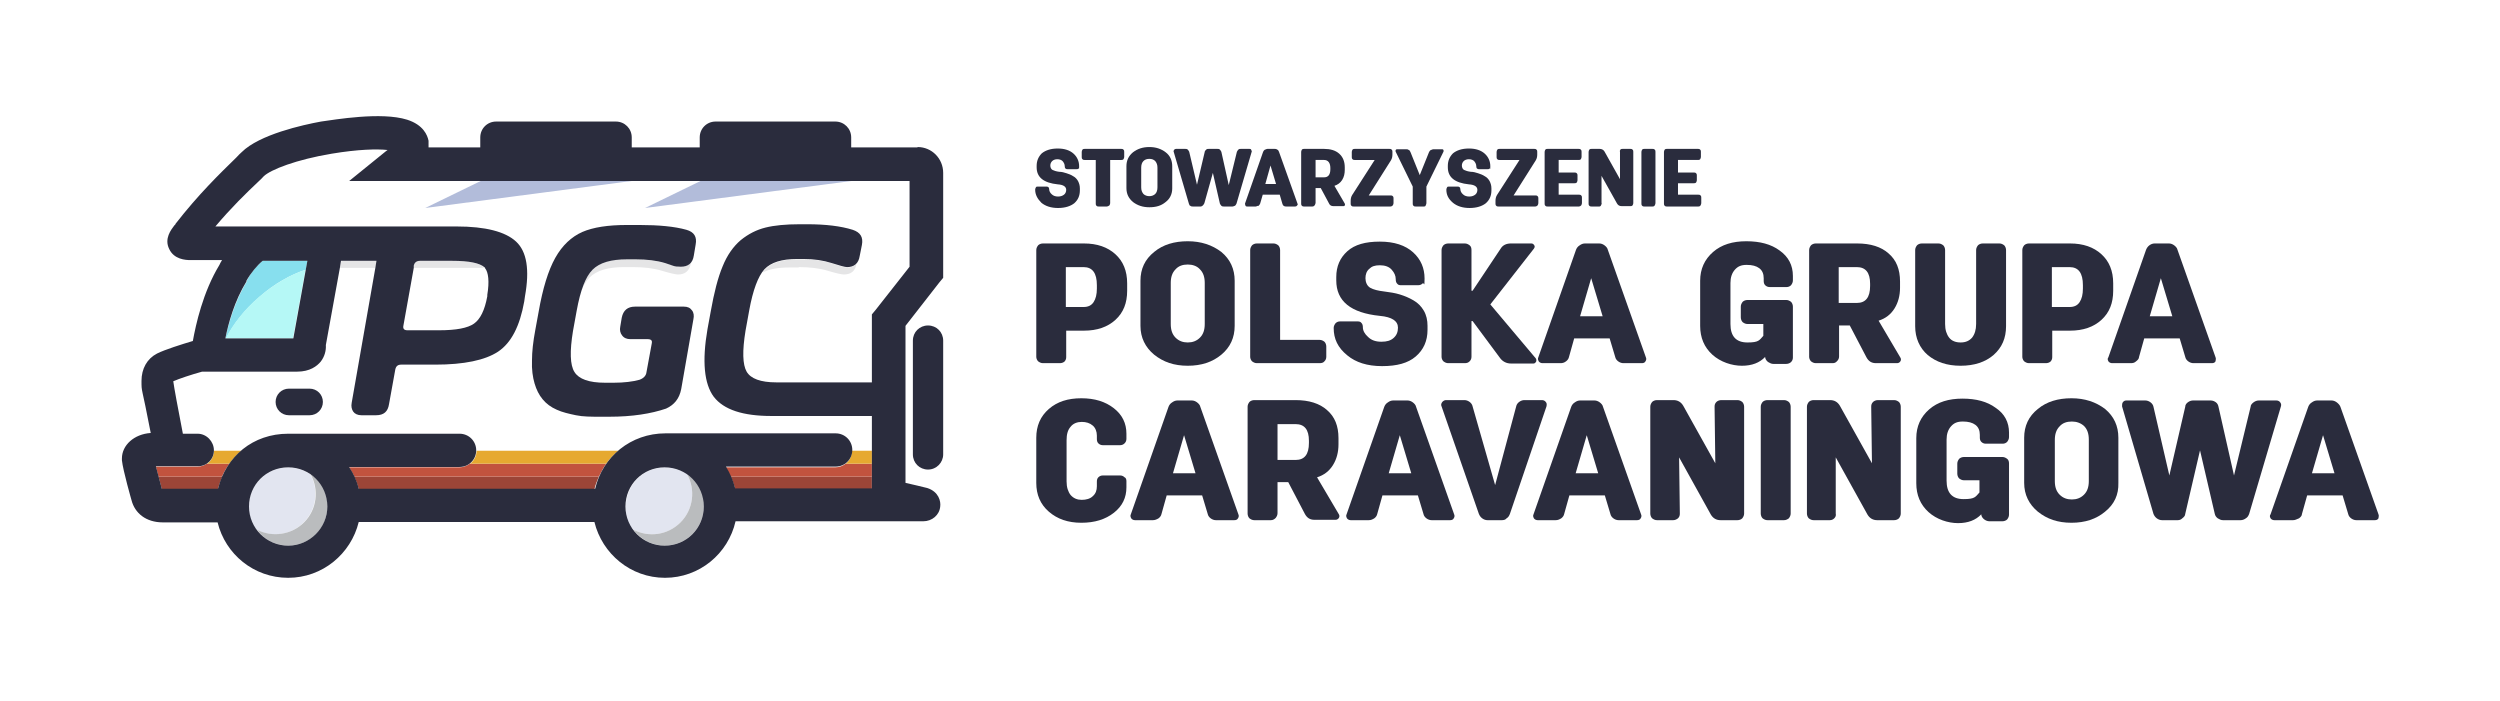 <?xml version="1.0" encoding="UTF-8"?>
<svg id="Warstwa_1" xmlns="http://www.w3.org/2000/svg" version="1.1" viewBox="0 0 676.7 189.7">
  <!-- Generator: Adobe Illustrator 29.8.2, SVG Export Plug-In . SVG Version: 2.1.1 Build 3)  -->
  <defs>
    <style>
      .st0 {
        fill: #e5e5e6;
      }

      .st1 {
        fill: #9c4537;
      }

      .st2 {
        stroke: #272425;
        stroke-miterlimit: 10;
        stroke-width: 18px;
      }

      .st2, .st3 {
        fill: none;
      }

      .st4 {
        fill: #e6a930;
      }

      .st5 {
        fill: #b5f8f6;
      }

      .st6 {
        fill: #c2533e;
      }

      .st7 {
        fill: #2a2c3d;
      }

      .st8 {
        fill: #babcbe;
      }

      .st9 {
        fill: #e2e5f0;
      }

      .st10 {
        fill: #b2bcda;
      }

      .st11 {
        fill: #87dfee;
      }
    </style>
  </defs>
  <g id="logo_PGC">
    <g>
      <path class="st7" d="M280.2,51.3c0-.2.1-.4.2-.6.1-.2.3-.2.6-.2h2.2c.2,0,.4,0,.6.2.1,0,.2.3.2.6s.2.9.7,1.3c.4.4,1,.6,1.7.6s1.2-.2,1.6-.5.6-.8.6-1.3c0-.9-.8-1.4-2.3-1.5-3.8-.4-5.7-1.9-5.7-4.6v-.4c0-1.4.5-2.5,1.4-3.4,1-.8,2.4-1.3,4.3-1.3s3.3.5,4.3,1.4,1.5,2.1,1.5,3.4-.1.4-.2.6c-.1.2-.3.2-.6.2h-2.3c-.2,0-.4,0-.6-.2-.1,0-.2-.3-.2-.6,0-.5-.2-.9-.5-1.3-.3-.4-.9-.6-1.5-.6s-1.1.2-1.4.5-.5.7-.5,1.2.2,1,.6,1.2,1,.4,1.8.5c.7,0,1.4.2,2,.4s1.2.4,1.8.8c.6.3,1,.8,1.3,1.3.3.6.5,1.2.5,2v.5c0,1.5-.5,2.6-1.5,3.5-1,.8-2.5,1.3-4.4,1.3s-3.4-.5-4.5-1.4c-1.1-1.1-1.7-2.2-1.7-3.6Z"/>
      <path class="st7" d="M299.6,55.9h-2.2c-.2,0-.4,0-.6-.2-.2-.2-.2-.4-.2-.6v-11.8h-3c-.2,0-.4,0-.6-.2-.2-.2-.2-.4-.2-.6v-1.4c0-.2.1-.4.2-.6.2-.2.4-.2.6-.2h9.9c.2,0,.4,0,.6.2.2.2.2.4.2.6v1.4c0,.2-.1.4-.2.6-.2.2-.4.2-.6.2h-3v11.7c0,.2-.1.4-.2.6-.3.2-.5.3-.7.3Z"/>
      <path class="st7" d="M315.5,54.7c-1.2,1-2.6,1.4-4.4,1.4s-3.2-.5-4.4-1.4c-1.2-1-1.8-2.2-1.8-3.8v-5.9c0-1.6.6-2.8,1.8-3.8,1.2-.9,2.6-1.4,4.4-1.4s3.2.5,4.4,1.4c1.2.9,1.8,2.2,1.8,3.8v6c0,1.5-.6,2.8-1.8,3.7ZM311.1,43c-.7,0-1.2.2-1.6.6-.4.4-.6,1-.6,1.8v5.3c0,.8.2,1.3.6,1.8.4.4,1,.6,1.6.6s1.2-.2,1.6-.6c.4-.4.6-1,.6-1.8v-5.3c0-.8-.2-1.3-.6-1.8-.4-.4-.9-.6-1.6-.6Z"/>
      <path class="st7" d="M325,55.9h-2.1c-.2,0-.5,0-.7-.2-.2,0-.3-.3-.4-.6l-4.1-14c-.1-.2,0-.4.1-.5.1-.2.3-.3.5-.3h2.5c.2,0,.5,0,.7.2.2.2.3.4.4.6l2.1,8.9,2.1-8.9c0-.2.2-.4.4-.6.2-.2.4-.2.7-.2h2.3c.3,0,.5,0,.7.2.2.2.3.4.4.6l2,9,2.2-9c.1-.2.2-.4.4-.6.2-.2.4-.2.7-.2h2.3c.2,0,.4,0,.5.3s.2.4.1.5l-4.1,14c-.1.2-.2.4-.4.6-.2,0-.4.2-.7.2h-2.3c-.2,0-.5,0-.7-.2-.2-.2-.3-.4-.4-.6l-1.9-8.3-2.3,8.2c-.1.2-.2.4-.4.6-.2.2-.4.3-.6.3Z"/>
      <path class="st7" d="M339.9,55.9h-2.3c-.2,0-.4,0-.5-.3s-.1-.4-.1-.5l4.9-14c.1-.2.2-.4.5-.6.2,0,.4-.2.7-.2h1.9c.2,0,.5,0,.7.2.2,0,.4.3.5.6l5,14c.1.2.1.4-.1.5-.1.2-.3.3-.5.3h-2.4c-.3,0-.5,0-.7-.2-.2,0-.3-.3-.4-.6l-.7-2.4h-4.6l-.7,2.4c-.1.2-.2.4-.4.6-.4,0-.6.2-.8.2ZM343.9,44.8l-1.4,5h2.9l-1.5-5Z"/>
      <path class="st7" d="M355.2,55.9h-2.2c-.2,0-.4,0-.6-.2-.2-.2-.2-.4-.2-.6v-14c0-.2.1-.4.2-.6.2-.2.4-.2.6-.2h5.4c1.7,0,3.1.4,4.1,1.3,1,.9,1.5,2.1,1.5,3.7v.7c0,1-.2,1.9-.7,2.7s-1.2,1.3-2.1,1.6l2.8,4.8c.1.2.1.3,0,.5s-.2.2-.4.2h-2.7c-.6,0-1-.3-1.2-.8l-2.2-4.1h-1.4v4c0,.2-.1.4-.2.6-.2.3-.4.4-.7.4ZM356.1,43.3v4.7h2.3c1.1,0,1.7-.7,1.7-2.2v-.3c0-1.4-.6-2.2-1.7-2.2h-2.3Z"/>
      <path class="st7" d="M376.3,55.9h-9.9c-.2,0-.4,0-.6-.2-.2-.2-.2-.4-.2-.6v-.7c0-.6.1-1.1.4-1.6l6.1-9.5h-5.4c-.2,0-.4,0-.6-.2-.2-.2-.2-.4-.2-.6v-1.4c0-.2.1-.4.2-.6.2-.2.4-.2.6-.2h9.4c.2,0,.4,0,.6.2.2.2.2.4.2.6v.7c0,.6-.1,1.1-.4,1.6l-6,9.5h5.9c.2,0,.4,0,.6.2.2.2.2.4.2.6v1.3c0,.2-.1.4-.2.6-.2.2-.4.3-.7.3Z"/>
      <path class="st7" d="M385.4,55.9h-2.2c-.2,0-.4,0-.6-.2-.2-.2-.2-.4-.2-.6v-4.6l-4.6-9.4c-.1-.2-.1-.3,0-.5s.3-.2.4-.2h2.4c.3,0,.5,0,.7.2.2,0,.4.3.5.6l2.5,6.2,2.5-6.2c.1-.2.2-.4.5-.6.2,0,.4-.2.7-.2h2.3c.2,0,.3,0,.4.2.1.2.1.3,0,.5l-4.6,9.4v4.5c0,.2-.1.4-.2.6,0,.2-.2.3-.5.3Z"/>
      <path class="st7" d="M391.5,51.3c0-.2.1-.4.2-.6.1-.2.3-.2.6-.2h2.2c.2,0,.4,0,.6.2.1,0,.2.3.2.6s.2.9.7,1.3c.4.4,1,.6,1.7.6s1.2-.2,1.6-.5.6-.8.6-1.3c0-.9-.8-1.4-2.3-1.5-3.8-.4-5.7-1.9-5.7-4.6v-.4c0-1.4.5-2.5,1.4-3.4,1-.8,2.4-1.3,4.3-1.3s3.3.5,4.3,1.4,1.5,2.1,1.5,3.4-.1.4-.2.6c-.1.2-.3.2-.6.2h-2.2c-.2,0-.4,0-.6-.2-.1,0-.2-.3-.2-.6,0-.5-.2-.9-.5-1.3-.3-.4-.9-.6-1.5-.6s-1.1.2-1.4.5-.5.7-.5,1.2.2,1,.6,1.2,1,.4,1.8.5c.7,0,1.4.2,2,.4s1.2.4,1.8.8c.6.3,1,.8,1.3,1.3.3.6.5,1.2.5,2v.5c0,1.5-.5,2.6-1.5,3.5-1,.8-2.5,1.3-4.4,1.3s-3.4-.5-4.5-1.4c-1.3-1.1-1.8-2.2-1.8-3.6Z"/>
      <path class="st7" d="M415.5,55.9h-9.9c-.2,0-.4,0-.6-.2-.2-.2-.2-.4-.2-.6v-.7c0-.6.1-1.1.4-1.6l6.1-9.5h-5.4c-.2,0-.4,0-.6-.2-.2-.2-.2-.4-.2-.6v-1.4c0-.2.1-.4.2-.6.2-.2.4-.2.6-.2h9.4c.2,0,.4,0,.6.2.2.2.2.4.2.6v.7c0,.6-.1,1.1-.4,1.6l-6,9.5h5.9c.2,0,.4,0,.6.2.2.2.2.4.2.6v1.3c0,.2-.1.4-.2.6-.2.2-.4.3-.7.3Z"/>
      <path class="st7" d="M427.4,55.9h-8.5c-.2,0-.4,0-.6-.2-.2-.2-.2-.4-.2-.6v-14c0-.2.1-.4.2-.6.2-.2.4-.2.6-.2h8.4c.2,0,.4,0,.6.2.2.2.2.4.2.6v1.4c0,.2-.1.4-.2.6-.2.2-.4.2-.6.2h-5.4v3.4h4.3c.2,0,.4,0,.6.2.2.2.2.4.2.6v1.3c0,.2-.1.4-.2.6-.2.2-.4.2-.6.2h-4.3v3.1h5.5c.2,0,.4,0,.6.2.2.2.2.4.2.6v1.5c0,.2-.1.4-.2.6-.2.2-.4.3-.6.3Z"/>
      <path class="st7" d="M432.9,55.9h-2.1c-.2,0-.4,0-.6-.2-.2-.2-.2-.4-.2-.6v-14c0-.2.1-.4.2-.6.2-.2.4-.2.6-.2h2.2c.5,0,1,.2,1.3.7l4.2,7.5v-7.4c-.1-.2,0-.4.1-.6.2-.2.4-.2.6-.2h2.1c.2,0,.4,0,.6.2.2.2.2.4.2.6v13.9c0,.2-.1.4-.2.6-.2.2-.4.2-.6.2h-2.3c-.6,0-1-.2-1.3-.7l-4.2-7.5v7.3c.1.2,0,.4-.1.6-.1.3-.3.4-.5.4Z"/>
      <path class="st7" d="M447.3,55.9h-2.2c-.2,0-.4,0-.6-.2-.2-.2-.2-.4-.2-.6v-14c0-.2.1-.4.2-.6.2-.2.4-.2.6-.2h2.2c.2,0,.4,0,.6.2.2.2.2.4.2.6v13.9c0,.2-.1.4-.2.6-.1.2-.3.3-.6.3Z"/>
      <path class="st7" d="M459.7,55.9h-8.5c-.2,0-.4,0-.6-.2-.2-.2-.2-.4-.2-.6v-14c0-.2.1-.4.2-.6.2-.2.4-.2.6-.2h8.4c.2,0,.4,0,.6.2.2.2.2.4.2.6v1.4c0,.2-.1.4-.2.6-.2.2-.4.2-.6.2h-5.4v3.4h4.3c.2,0,.4,0,.6.2.2.2.2.4.2.6v1.3c0,.2-.1.4-.2.6-.2.2-.4.2-.6.2h-4.3v3.1h5.5c.2,0,.4,0,.6.2.2.2.2.4.2.6v1.5c0,.2-.1.4-.2.6-.1.2-.3.3-.6.3Z"/>
      <path class="st7" d="M286.8,98.3h-4.5c-.5,0-.9-.2-1.3-.5-.3-.3-.5-.8-.5-1.2v-28.9c0-.5.2-.9.5-1.3.3-.3.8-.5,1.3-.5h11.1c3.6,0,6.4,1,8.5,2.9s3.2,4.5,3.2,7.9v2c0,3.3-1,5.9-3.2,7.9-2.1,1.9-4.9,2.9-8.5,2.9h-4.8v7.2c0,.5-.2.9-.5,1.2-.4.3-.8.4-1.3.4ZM288.5,72.3v10.8h4.8c1.2,0,2.1-.4,2.7-1.3s.9-2.1.9-3.7v-.9c0-3.3-1.2-4.9-3.6-4.9h-4.8Z"/>
      <path class="st7" d="M330.6,96c-2.4,2-5.4,3-9.1,3s-6.6-1-9.1-3c-2.4-2-3.7-4.6-3.7-7.8v-12.2c0-3.2,1.2-5.8,3.7-7.8,2.4-2,5.5-2.9,9.1-2.9s6.6,1,9.1,2.9c2.4,2,3.6,4.6,3.6,7.8v12.2c0,3.2-1.2,5.8-3.6,7.8ZM321.5,71.6c-1.4,0-2.5.4-3.3,1.3-.9.9-1.3,2.1-1.3,3.7v11.1c0,1.6.4,2.8,1.3,3.7.9.9,2,1.3,3.3,1.3s2.4-.4,3.3-1.3,1.3-2.1,1.3-3.7v-11.1c0-1.6-.4-2.8-1.3-3.7-.8-.9-2-1.3-3.3-1.3Z"/>
      <path class="st7" d="M357.2,98.3h-17c-.5,0-.9-.2-1.3-.5-.3-.3-.5-.8-.5-1.2v-28.9c0-.5.2-.9.5-1.3.3-.3.8-.5,1.3-.5h4.5c.5,0,.9.2,1.3.5.3.3.5.8.5,1.3v24.3h10.7c.5,0,.9.2,1.3.5.3.3.5.8.5,1.3v2.8c0,.5-.2.9-.5,1.2-.3.4-.8.5-1.3.5Z"/>
      <path class="st7" d="M361,88.8c0-.5.2-.9.5-1.3.3-.3.7-.5,1.2-.5h4.6c.5,0,.9,0,1.2.4.3.3.4.7.4,1.2,0,.9.5,1.8,1.4,2.6.9.9,2.1,1.3,3.6,1.3s2.5-.3,3.3-1,1.2-1.6,1.2-2.8c0-1.8-1.6-2.9-4.9-3.2-7.9-.8-11.8-4-11.8-9.6v-.9c0-2.9,1-5.2,3-7s4.9-2.6,8.8-2.6,6.9,1,9,2.9,3.1,4.3,3.1,7.1-.2.9-.5,1.3c-.3.3-.7.5-1.2.5h-4.5c-.5,0-.9,0-1.2-.4-.3-.3-.4-.7-.4-1.2,0-1-.4-1.8-1.1-2.6-.7-.8-1.8-1.2-3.2-1.2s-2.2.3-2.9,1c-.7.6-1,1.5-1,2.5s.4,2.1,1.3,2.6,2.1.8,3.8,1c1.5.2,2.9.4,4.2.8,1.3.4,2.5.9,3.7,1.6s2.1,1.6,2.8,2.8c.7,1.2,1,2.6,1,4.1v1.1c0,3-1.1,5.4-3.2,7.2-2.1,1.8-5.1,2.6-9.1,2.6s-7.1-1-9.4-2.9c-2.6-2.1-3.7-4.5-3.7-7.4Z"/>
      <path class="st7" d="M396.5,98.3h-4.5c-.5,0-.9-.2-1.3-.5-.3-.3-.5-.8-.5-1.2v-28.9c0-.5.2-.9.5-1.3.3-.3.8-.5,1.3-.5h4.5c.5,0,.9.2,1.3.5s.5.8.5,1.3v11h.3l7.6-11.4c.6-1,1.6-1.4,2.8-1.4h5.5c.4,0,.6.2.8.5.2.3.1.6-.1.9l-11.8,15.1,12.3,14.6c.2.3.2.6.1.9-.2.3-.4.5-.7.5h-6.1c-1.2,0-2.2-.5-2.9-1.4l-7.5-10.1h-.3v9.7c0,.5-.2.9-.5,1.2-.4.4-.8.5-1.3.5Z"/>
      <path class="st7" d="M422.4,98.3h-4.9c-.4,0-.8-.2-1-.5-.2-.4-.3-.7-.1-1.1l10.2-29.1c.2-.5.5-.9,1-1.2.4-.3.9-.5,1.4-.5h3.9c.5,0,1,.2,1.4.5s.8.7.9,1.2l10.3,29.1c.2.4.1.8-.1,1.1-.2.4-.6.5-1,.5h-5c-.5,0-1-.2-1.4-.5s-.7-.7-.8-1.2l-1.5-5h-9.6l-1.4,5c-.1.5-.4.9-.8,1.2-.5.4-1,.5-1.5.5ZM430.7,75.3l-3,10.3h6.1l-3.1-10.3Z"/>
      <path class="st7" d="M485.3,74.7v1.2c0,.5-.2.9-.5,1.3-.3.3-.7.5-1.2.5h-4.6c-.5,0-.9-.2-1.2-.5-.3-.3-.4-.7-.4-1.2v-.7c0-1.2-.4-2.1-1.2-2.7-.8-.6-1.9-.9-3.4-.9s-2.4.4-3.2,1.3c-.8.9-1.2,2.1-1.2,3.6v11.1c0,3.3,1.5,5,4.6,5s3.2-.6,4.3-1.8v-3.2h-4.3c-.5,0-.9-.2-1.3-.5-.3-.3-.5-.8-.5-1.3v-2.9c0-.5.2-.9.5-1.3.3-.3.8-.5,1.3-.5h10.5c.5,0,.9.2,1.3.5.3.3.5.8.5,1.3v13.8c0,.5-.2.9-.5,1.2-.3.3-.8.5-1.3.5h-3.5c-.5,0-.9-.2-1.4-.5-.4-.3-.7-.7-.8-1.2v-.2c-1.5,1.6-3.6,2.4-6.3,2.4s-5.8-1-8-3-3.3-4.6-3.3-7.8v-12.2c0-3.2,1.2-5.8,3.5-7.8s5.3-2.9,9-2.9,6.7.8,9,2.5c2.4,1.7,3.6,4,3.6,6.9Z"/>
      <path class="st7" d="M496,98.3h-4.5c-.5,0-.9-.2-1.3-.5-.3-.3-.5-.8-.5-1.2v-28.9c0-.5.2-.9.5-1.3.3-.3.8-.5,1.3-.5h11.2c3.6,0,6.5.9,8.5,2.7,2.1,1.8,3.1,4.3,3.1,7.6v1.7c0,2.1-.5,4-1.5,5.6s-2.4,2.7-4.3,3.3l5.9,10c.2.3.2.7,0,1s-.5.5-.9.5h-5.7c-1.2,0-2-.5-2.6-1.6l-4.5-8.6h-2.9v8.4c0,.5-.2.9-.5,1.2-.4.5-.8.6-1.3.6ZM497.7,72.3v9.7h4.9c2.4,0,3.6-1.5,3.6-4.6v-.6c0-3-1.2-4.5-3.6-4.5h-4.9Z"/>
      <path class="st7" d="M539.6,96.1c-2.2,1.9-5.2,2.9-8.9,2.9s-6.6-1-8.9-2.9c-2.2-1.9-3.4-4.6-3.4-7.8v-20.6c0-.5.2-.9.5-1.3.3-.3.8-.5,1.3-.5h4.5c.5,0,.9.2,1.3.5.3.3.5.8.5,1.3v20c0,1.6.4,2.8,1.1,3.7.7.9,1.8,1.3,3.1,1.3s2.3-.4,3.1-1.3c.7-.9,1.1-2.1,1.1-3.7v-20c0-.5.2-.9.5-1.3.3-.3.8-.5,1.3-.5h4.5c.5,0,.9.2,1.3.5.3.3.5.8.5,1.3v20.6c0,3.2-1.1,5.8-3.4,7.8Z"/>
      <path class="st7" d="M553.7,98.3h-4.5c-.5,0-.9-.2-1.3-.5-.3-.3-.5-.8-.5-1.2v-28.9c0-.5.2-.9.5-1.3.3-.3.8-.5,1.3-.5h11.1c3.6,0,6.4,1,8.5,2.9s3.2,4.5,3.2,7.9v2c0,3.3-1,5.9-3.2,7.9-2.1,1.9-4.9,2.9-8.5,2.9h-4.8v7.2c0,.5-.2.9-.5,1.2-.4.3-.8.4-1.3.4ZM555.4,72.3v10.8h4.8c1.2,0,2.1-.4,2.7-1.3.6-.9.9-2.1.9-3.7v-.9c0-3.3-1.2-4.9-3.6-4.9h-4.8Z"/>
      <path class="st7" d="M576.6,98.3h-4.9c-.4,0-.8-.2-1-.5-.2-.4-.3-.7,0-1.1l10.2-29.1c.2-.5.5-.9.9-1.2.4-.3.9-.5,1.4-.5h3.9c.5,0,1,.2,1.4.5s.8.7.9,1.2l10.3,29.1c.2.4,0,.8,0,1.1-.2.4-.6.5-1,.5h-5c-.5,0-1-.2-1.4-.5s-.7-.7-.8-1.2l-1.5-5h-9.6l-1.4,5c0,.5-.4.9-.8,1.2-.4.4-.9.5-1.4.5ZM584.9,75.3l-3,10.3h6.1l-3.1-10.3Z"/>
      <g>
        <path class="st7" d="M304.9,130.2v1.7c0,2.8-1.1,5.1-3.4,6.9-2.3,1.8-5.2,2.7-8.8,2.7s-6.5-1-8.8-3-3.4-4.6-3.4-7.8v-12.2c0-3.2,1.1-5.8,3.4-7.8s5.2-2.9,8.8-2.9,6.5.9,8.8,2.7c2.3,1.8,3.4,4.1,3.4,6.9v1.4c0,.5-.2.9-.5,1.2-.3.3-.7.5-1.2.5h-4.7c-.5,0-.9-.2-1.2-.5-.3-.3-.4-.7-.4-1.2v-.9c0-1.1-.4-2.1-1.1-2.7-.8-.7-1.8-1-3-1s-2.3.4-3,1.3c-.8.9-1.1,2.1-1.1,3.7v11.1c0,1.6.4,2.8,1.1,3.7.8.9,1.8,1.3,3,1.3s2.3-.3,3-1c.8-.7,1.1-1.6,1.1-2.7v-1.2c0-.5.1-.9.4-1.2s.7-.5,1.2-.5h4.7c.5,0,.9.2,1.2.5.3.1.5.5.5,1Z"/>
        <path class="st7" d="M312.1,140.8h-4.9c-.4,0-.8-.2-1-.5-.2-.4-.3-.7-.1-1.1l10.2-29.1c.2-.5.5-.9,1-1.2.4-.3.9-.5,1.4-.5h3.9c.5,0,1,.2,1.4.5s.8.7.9,1.2l10.3,29.1c.2.4.1.8-.1,1.1-.2.4-.6.5-1,.5h-5c-.5,0-1-.2-1.4-.5s-.7-.7-.8-1.2l-1.5-5h-9.6l-1.4,5c-.1.5-.4.9-.8,1.2-.5.3-1,.5-1.5.5ZM320.5,117.8l-3,10.3h6.1l-3.1-10.3Z"/>
        <path class="st7" d="M344,140.8h-4.5c-.5,0-.9-.2-1.3-.5-.3-.3-.5-.8-.5-1.3v-28.9c0-.5.2-.9.5-1.3.3-.3.8-.5,1.3-.5h11.2c3.6,0,6.5.9,8.5,2.7,2.1,1.8,3.1,4.3,3.1,7.6v1.7c0,2.1-.5,4-1.5,5.6s-2.4,2.7-4.3,3.3l5.9,10c.2.3.2.7,0,1s-.5.5-.9.5h-5.7c-1.2,0-2-.5-2.6-1.6l-4.5-8.6h-2.9v8.4c0,.5-.2.9-.5,1.3-.4.4-.8.6-1.3.6ZM345.8,114.8v9.7h4.9c2.4,0,3.6-1.5,3.6-4.6v-.6c0-3-1.2-4.5-3.6-4.5h-4.9Z"/>
        <path class="st7" d="M370.5,140.8h-4.9c-.4,0-.8-.2-1-.5-.2-.4-.3-.7-.1-1.1l10.2-29.1c.2-.5.5-.9,1-1.2.4-.3.9-.5,1.4-.5h3.9c.5,0,1,.2,1.4.5s.8.7.9,1.2l10.3,29.1c.2.4.1.8-.1,1.1-.2.4-.6.5-1,.5h-5c-.5,0-1-.2-1.4-.5s-.7-.7-.8-1.2l-1.5-5h-9.6l-1.4,5c-.1.5-.4.9-.8,1.2-.5.3-.9.5-1.5.5ZM378.9,117.8l-3,10.3h6.1l-3.1-10.3Z"/>
        <path class="st7" d="M406.5,140.8h-3.9c-.5,0-1-.2-1.4-.5s-.7-.7-.9-1.2l-10.1-29.1c-.2-.4-.1-.8.2-1.2.3-.3.6-.5,1-.5h5c.5,0,1,.2,1.4.5s.7.7.8,1.2l6.1,21.3,5.7-21.3c.1-.5.4-.9.8-1.2.4-.3.9-.5,1.4-.5h4.8c.4,0,.8.2,1,.5.3.3.3.7.2,1.2l-9.9,29.1c-.2.5-.4.9-.9,1.2-.3.4-.8.5-1.3.5Z"/>
        <path class="st7" d="M421.1,140.8h-4.9c-.4,0-.8-.2-1-.5-.2-.4-.3-.7-.1-1.1l10.2-29.1c.2-.5.5-.9,1-1.2.4-.3.9-.5,1.4-.5h3.9c.5,0,1,.2,1.4.5s.8.7.9,1.2l10.3,29.1c.2.4.1.8-.1,1.1-.2.4-.6.5-1,.5h-5c-.5,0-1-.2-1.4-.5s-.7-.7-.8-1.2l-1.5-5h-9.6l-1.4,5c-.1.5-.4.9-.8,1.2-.5.3-.9.5-1.5.5ZM429.5,117.8l-3,10.3h6.1l-3.1-10.3Z"/>
        <path class="st7" d="M452.9,140.8h-4.4c-.5,0-.9-.2-1.3-.5-.3-.3-.5-.8-.5-1.3v-28.9c0-.5.2-.9.5-1.3.3-.3.8-.5,1.3-.5h4.5c1.1,0,2,.5,2.6,1.5l8.7,15.6-.2-15.3c0-.5.1-.9.5-1.3.3-.3.8-.5,1.3-.5h4.4c.5,0,.9.2,1.3.5.3.3.5.8.5,1.3v28.9c0,.5-.2.9-.5,1.3-.3.3-.8.5-1.3.5h-4.6c-1.1,0-2-.5-2.6-1.5l-8.6-15.5.2,15.2c0,.5-.1.9-.5,1.3-.4.3-.8.5-1.3.5Z"/>
        <path class="st7" d="M482.9,140.8h-4.5c-.5,0-.9-.2-1.3-.5-.3-.3-.5-.8-.5-1.3v-28.9c0-.5.2-.9.5-1.3.3-.3.8-.5,1.3-.5h4.5c.5,0,.9.2,1.3.5.3.3.5.8.5,1.3v28.9c0,.5-.2.9-.5,1.3-.4.3-.8.5-1.3.5Z"/>
        <path class="st7" d="M495.3,140.8h-4.4c-.5,0-.9-.2-1.3-.5-.3-.3-.5-.8-.5-1.3v-28.9c0-.5.2-.9.5-1.3.3-.3.8-.5,1.3-.5h4.5c1.1,0,2,.5,2.6,1.5l8.7,15.6-.2-15.3c0-.5.1-.9.5-1.3.3-.3.8-.5,1.3-.5h4.4c.5,0,.9.2,1.3.5.3.3.5.8.5,1.3v28.9c0,.5-.2.9-.5,1.3-.3.3-.8.5-1.3.5h-4.6c-1.1,0-2-.5-2.6-1.5l-8.6-15.5v15.2c.1.5,0,.9-.4,1.3-.3.3-.7.5-1.2.5Z"/>
        <path class="st7" d="M543.8,117.1v1.2c0,.5-.2.9-.5,1.3-.3.3-.7.5-1.2.5h-4.6c-.5,0-.9-.2-1.2-.5s-.4-.7-.4-1.2v-.7c0-1.2-.4-2.1-1.2-2.7s-1.9-.9-3.4-.9-2.4.4-3.2,1.3-1.2,2.1-1.2,3.6v11.1c0,3.3,1.5,5,4.6,5s3.2-.6,4.3-1.8v-3.3h-4.2c-.5,0-.9-.2-1.3-.5-.3-.3-.5-.8-.5-1.3v-2.7c0-.5.2-.9.5-1.3.3-.3.8-.5,1.3-.5h10.4c.5,0,.9.2,1.3.5s.5.8.5,1.3v13.8c0,.5-.2.9-.5,1.3-.3.3-.8.5-1.3.5h-3.5c-.5,0-1-.2-1.4-.5s-.7-.7-.8-1.2v-.2c-1.5,1.6-3.6,2.4-6.3,2.4s-5.8-1-8-3-3.3-4.6-3.3-7.8v-12.2c0-3.2,1.2-5.8,3.5-7.8s5.3-2.9,9-2.9,6.7.8,9,2.5c2.4,1.6,3.6,3.9,3.6,6.7Z"/>
        <path class="st7" d="M569.8,138.5c-2.4,2-5.4,3-9.1,3s-6.6-1-9.1-3c-2.4-2-3.7-4.6-3.7-7.8v-12.2c0-3.2,1.2-5.8,3.7-7.8,2.4-2,5.5-2.9,9.1-2.9s6.6,1,9.1,2.9c2.4,2,3.6,4.6,3.6,7.8v12.2c.1,3.2-1.1,5.8-3.6,7.8ZM560.8,114.1c-1.4,0-2.5.4-3.3,1.3-.9.9-1.3,2.1-1.3,3.7v11.1c0,1.6.4,2.8,1.3,3.7.9.9,2,1.3,3.3,1.3s2.4-.4,3.3-1.3c.9-.9,1.3-2.1,1.3-3.7v-11.2c0-1.6-.4-2.8-1.3-3.7-.9-.8-2-1.2-3.3-1.2Z"/>
        <path class="st7" d="M589.5,140.8h-4.3c-.5,0-1-.2-1.4-.5s-.7-.7-.9-1.2l-8.5-29.1c0-.4,0-.8.2-1.1.3-.4.6-.5,1-.5h5.1c.5,0,1,.2,1.4.5s.7.7.8,1.2l4.3,18.6,4.3-18.6c0-.5.3-.9.7-1.2.4-.3.9-.5,1.4-.5h4.8c.5,0,1,.2,1.4.5s.6.7.7,1.2l4.2,18.6,4.5-18.6c0-.5.4-.9.8-1.2.4-.3.9-.5,1.4-.5h4.8c.4,0,.8.2,1,.5.3.4.3.7.2,1.1l-8.6,29.1c-.2.5-.4.9-.9,1.2-.4.3-.9.5-1.4.5h-4.8c-.5,0-.9-.2-1.4-.5-.4-.3-.7-.7-.8-1.2l-4-17.2-4,17.2c0,.5-.4.9-.8,1.2-.3.3-.7.5-1.2.5Z"/>
        <path class="st7" d="M620.5,140.8h-4.9c-.4,0-.8-.2-1-.5-.2-.4-.3-.7,0-1.1l10.2-29.1c.2-.5.5-.9,1-1.2.4-.3.9-.5,1.4-.5h3.9c.5,0,1,.2,1.4.5s.8.7,1,1.2l10.3,29.1c.2.4,0,.8,0,1.1-.2.4-.6.5-1,.5h-5c-.5,0-1-.2-1.4-.5s-.7-.7-.8-1.2l-1.5-5h-9.6l-1.4,5c0,.5-.4.9-.8,1.2-.7.3-1.1.5-1.6.5ZM628.8,117.8l-3,10.3h6.1l-3.1-10.3Z"/>
      </g>
    </g>
    <path class="st2" d="M89.4,125.1"/>
    <path class="st2" d="M145.6,125.1"/>
    <path class="st1" d="M59,132.4c.3-1.2.7-2.3,1.2-3.4h-17.3l.9,3.4h15.2Z"/>
    <path class="st1" d="M199,132.4h37v-3.4h-38.2c.5,1.1.9,2.2,1.2,3.4Z"/>
    <path class="st1" d="M160.9,132.4c.3-1.2.7-2.3,1.2-3.4h-66.2c.5,1.1.9,2.2,1.2,3.4h63.8Z"/>
    <path class="st3" d="M97.1,132.4h63.8c.3-1.2.7-2.3,1.2-3.4h-66.2c.5,1.1.9,2.2,1.2,3.4Z"/>
    <path class="st3" d="M199,132.4h37v-3.4h-38.2c.5,1.1.9,2.2,1.2,3.4Z"/>
    <path class="st3" d="M43.8,132.4h15.2c.3-1.2.7-2.3,1.2-3.4h-17.3l.9,3.4Z"/>
    <path class="st6" d="M56,125.5c-.7.5-1.5.8-2.5.8h-11.3l.7,2.7h17.2c.5-1.2,1.2-2.4,2-3.5h-6.1Z"/>
    <path class="st6" d="M127.2,125.5c-.8.6-1.8,1-2.8,1h-29.9c.5.8,1,1.6,1.4,2.5h66.2c.6-1.2,1.2-2.4,2-3.5h-36.9Z"/>
    <path class="st6" d="M226.1,126.5h-29.7c.5.8.9,1.6,1.3,2.5h38.3v-3.5h-7.1c-.7.6-1.7,1-2.8,1Z"/>
    <polygon class="st10" points="130.1 49 115.1 56.3 170.9 49 130.1 49"/>
    <polygon class="st10" points="189.6 49 174.6 56.3 230.4 49 189.6 49"/>
    <path class="st7" d="M251.2,127.1c-2.3,0-4.1-1.8-4.1-4.1v-30.8c0-2.3,1.8-4.1,4.1-4.1s4.1,1.8,4.1,4.1v30.8c0,2.2-1.8,4.1-4.1,4.1Z"/>
    <path class="st7" d="M83.8,112.4h-5.6c-2,0-3.6-1.6-3.6-3.6s1.6-3.6,3.6-3.6h5.6c2,0,3.6,1.6,3.6,3.6s-1.6,3.6-3.6,3.6Z"/>
    <path class="st0" d="M184.2,72.2c-.5,0-2-.3-4.3-1s-5-1-7.9-1h-2.4c-4.3,0-7.4.9-9.3,2.8-1.2,1.2-2.3,3.3-3.1,6.1.7-1.8,1.5-3.1,2.4-4,1.9-1.9,5-2.8,9.3-2.8h2.4c3,0,5.6.3,7.9,1,2.3.7,3.8,1,4.3,1,2,0,3.1-1,3.5-3v-.5c-.5,1-1.5,1.4-2.8,1.4Z"/>
    <polygon class="st0" points="102 70.6 92.4 70.6 92 72.5 101.6 72.5 102 70.6"/>
    <path class="st3" d="M71.1,70.6c-1.5,1.1-3.3,3.4-4.3,5.4v.2c-3.2,5.2-4.9,11.3-5.8,15.4h18.4l3.8-21h-12.1Z"/>
    <path class="st0" d="M122.2,70.6h-8.7c-.9,0-1.4.4-1.6,1.3v.6c0,0,19.1,0,19.1,0,0,0-.1,0-.1-.2-1.2-1.1-4.1-1.7-8.7-1.7Z"/>
    <path class="st0" d="M216.2,72.3c3,0,5.6.3,7.9,1,2.3.7,3.8,1,4.3,1,1.9,0,3.1-.9,3.4-2.8-.6.6-1.4.9-2.4.9s-2-.4-4.2-1.1-4.8-1.1-7.6-1.1h-1.7c-4.1,0-7.1.9-8.9,2.8-.2.2-.4.5-.6.8,1.8-1,4.3-1.4,7.4-1.4h2.4Z"/>
    <path class="st7" d="M165,112.8h-2.4c-2.6,0-4.8,0-6.7-.4s-3.7-.8-5.2-1.5c-1.6-.7-2.8-1.6-3.8-2.8-1-1.2-1.7-2.6-2.2-4.3-.5-1.7-.8-3.8-.7-6.2,0-2.4.3-5.1.9-8.3l.9-4.9c1.1-6.3,2.6-11.2,4.5-14.6s4.4-5.7,7.3-7c3-1.3,7-1.9,12.1-1.9h3.4c5.2,0,9.5.4,12.7,1.3,2.1.6,2.9,1.9,2.5,4l-.5,3c-.3,2-1.5,3-3.5,3s-2-.3-4.3-1-5-1-7.9-1h-2.4c-4.3,0-7.4.9-9.3,2.8-1.9,1.9-3.3,5.6-4.3,11.1l-1,5.5c-.9,5.5-.8,9.2.4,11.1s3.9,2.9,8.3,2.9h2.3c2.8,0,5.2-.3,7-.8,1.1-.4,1.8-1.1,1.9-2.1l1.4-7.6c.1-.5.1-.8-.1-1-.2-.2-.5-.3-1.1-.3h-4.6c-.9,0-1.7-.3-2.2-1-.5-.6-.7-1.5-.5-2.4l.4-2.4c.4-2,1.6-3,3.6-3h13.2c1,0,1.7.3,2.2,1,.5.6.6,1.5.4,2.4l-3.3,18.9c-.5,2.6-1.9,4.3-4.1,5.3-4.1,1.4-9.2,2.2-15.3,2.2Z"/>
    <path class="st11" d="M71.1,70.6c-1.5,1.1-3.3,3.4-4.3,5.4v.2c-3.2,5.2-4.9,11.3-5.8,15.4h.2c1.9-3.8,5-7.8,9.1-11.3,4.1-3.6,8.5-6,12.5-7.3l.4-2.4s-12.1,0-12.1,0Z"/>
    <path class="st5" d="M61.1,91.6h18.2l3.4-18.6c-4,1.3-8.4,3.8-12.5,7.3s-7.2,7.5-9.1,11.3Z"/>
    <path class="st3" d="M124.4,126.5h-29.9c1.2,1.8,2.1,3.7,2.6,5.9h63.8c.6-2.5,1.7-4.9,3.2-6.9h-36.8c-.8.6-1.8,1-2.9,1Z"/>
    <path class="st3" d="M226.1,126.5h-29.7c1.1,1.8,2,3.8,2.5,5.9h37v-6.9h-7.1c-.6.6-1.6,1-2.7,1Z"/>
    <path class="st3" d="M53.6,126.3h-11.4l1.6,6.1h15.2c.6-2.6,1.7-4.9,3.1-6.9h-6c-.8.5-1.6.8-2.5.8Z"/>
    <path class="st4" d="M65.3,122h-7.4c0,1.5-.7,2.7-1.8,3.5h6c.9-1.3,2-2.5,3.2-3.5Z"/>
    <path class="st4" d="M228.9,125.5h7.1v-3.5h-5.4c0,1.4-.6,2.7-1.7,3.5Z"/>
    <path class="st4" d="M167.4,122h-38.4c0,1.4-.7,2.7-1.7,3.5h36.8c.9-1.3,2-2.5,3.3-3.5Z"/>
    <path class="st3" d="M201.2,49h-106.7l10.2-8.1c0,0,.3-.2.4-.3-2.9-.3-7.9-.3-15.1,1-9.6,1.6-16.6,4.3-18.4,6.1l-1.4,1.4c-3.4,3.2-7.3,7.1-11.7,12.2h65.3c7.8,0,13.2,1.4,16.1,4.1s3.7,7.7,2.4,14.8l-.2,1.4c-1.2,6.7-3.6,11.3-7.1,13.6-3.6,2.3-9.2,3.5-17,3.5h-9.2c-.9,0-1.4.4-1.6,1.3l-1.7,9.4c-.3,2-1.5,3-3.5,3h-4c-1,0-1.7-.3-2.2-1-.5-.6-.6-1.5-.4-2.4l6.4-36.5.3-1.9h-9.6l-.5,1.9-3.8,20.9c0,1.4-.3,3.1-1.4,4.5-1,1.2-2.9,2.7-6.4,2.7h-25.7c-2.9.9-6.2,1.9-7.8,2.6.2,1.6,1.3,7.5,2.6,14.2h4c2.4,0,4.4,2.2,4.4,4.5s-1.9,4.3-4.3,4.3h-11.4l1.6,6.1h15.2c2.2-8.8,9.5-14.9,19-14.9h46.5c2.5,0,4.5,2,4.5,4.5s-2,4.5-4.5,4.5h-30c1.2,1.8,2.1,3.7,2.6,5.9h63.8c2.1-8.6,9.8-15,19-15h46.1c2.5,0,4.5,2,4.5,4.5s-2,4.5-4.5,4.5h-29.7c1.1,1.8,2,3.8,2.5,5.9h37v-19.6h-26.8c-7.7,0-12.9-1.7-15.6-5.2-2.7-3.5-3.3-9.6-1.7-18.3l.9-4.9c.9-5,1.9-9,3.2-12.1s2.9-5.5,4.9-7.1c2-1.7,4.3-2.8,6.7-3.4,2.4-.6,5.5-.9,9.3-.9h2c5,0,9.1.5,12.3,1.5,2.1.6,3,2,2.5,4.1l-.6,3c-.3,2-1.5,3-3.4,3s-2-.4-4.2-1.1-4.8-1.1-7.6-1.1h-1.7c-4.1,0-7.1.9-8.9,2.8-1.8,1.9-3.2,5.6-4.1,11.1l-1,5.5c-.9,5.5-.8,9.2.3,11.1s3.8,2.9,8,2.9h25.7v-18.3l1-1.2s4.9-6.2,9.2-11.7v-23.3h-45Z"/>
    <path class="st3" d="M71.1,70.6c-1.5,1.1-3.3,3.4-4.3,5.4v.2c-3.2,5.2-4.9,11.3-5.8,15.4h18.4l3.8-21h-12.1Z"/>
    <path class="st3" d="M118.8,89.5c4.6,0,7.8-.6,9.5-1.8,1.7-1.2,2.8-3.7,3.5-7.4v-.4c.7-3.7.5-6.1-.7-7.3,0,0-.1,0-.1-.2-1.2-1.2-4.2-1.8-8.8-1.8h-8.7c-.9,0-1.4.4-1.6,1.3v.6c0,0-2.9,15.6-2.9,15.6,0,.9.2,1.3,1.1,1.3h8.7Z"/>
    <path class="st9" d="M82.2,141.4c3.5-3.5,4.1-8.9,1.8-13-1.7-1.2-3.8-1.9-6-1.9-5.8,0-10.6,4.7-10.6,10.6s.8,4.6,2.1,6.3c4.1,2.1,9.3,1.5,12.7-2Z"/>
    <path class="st8" d="M78,147.7c5.8,0,10.6-4.7,10.6-10.6s-1.8-6.8-4.5-8.7c2.3,4.2,1.7,9.5-1.8,13-3.4,3.4-8.6,4.1-12.7,2,1.8,2.6,4.9,4.3,8.4,4.3Z"/>
    <path class="st3" d="M201.2,49h-106.7l10.2-8.1c0,0,.3-.2.4-.3-2.9-.3-7.9-.3-15.1,1-9.6,1.6-16.6,4.3-18.4,6.1l-1.4,1.4c-3.4,3.2-7.3,7.1-11.7,12.2h65.3c7.8,0,13.2,1.4,16.1,4.1s3.7,7.7,2.4,14.8l-.2,1.4c-1.2,6.7-3.6,11.3-7.1,13.6-3.6,2.3-9.2,3.5-17,3.5h-9.2c-.9,0-1.4.4-1.6,1.3l-1.7,9.4c-.3,2-1.5,3-3.5,3h-4c-1,0-1.7-.3-2.2-1-.5-.6-.6-1.5-.4-2.4l6.4-36.5.3-1.9h-9.6l-.5,1.9-3.8,20.9c0,1.4-.3,3.1-1.4,4.5-1,1.2-2.9,2.7-6.4,2.7h-25.7c-2.9.9-6.2,1.9-7.8,2.6.2,1.6,1.3,7.5,2.6,14.2h4c2.4,0,4.4,2.2,4.4,4.5s-1.9,4.3-4.3,4.3h-11.4l1.6,6.1h15.2c2.2-8.8,9.5-14.9,19-14.9h46.5c2.5,0,4.5,2,4.5,4.5s-2,4.5-4.5,4.5h-30c1.2,1.8,2.1,3.7,2.6,5.9h63.8c2.1-8.6,9.8-15,19-15h46.1c2.5,0,4.5,2,4.5,4.5s-2,4.5-4.5,4.5h-29.7c1.1,1.8,2,3.8,2.5,5.9h37v-19.6h-26.8c-7.7,0-12.9-1.7-15.6-5.2-2.7-3.5-3.3-9.6-1.7-18.3l.9-4.9c.9-5,1.9-9,3.2-12.1s2.9-5.5,4.9-7.1c2-1.7,4.3-2.8,6.7-3.4,2.4-.6,5.5-.9,9.3-.9h2c5,0,9.1.5,12.3,1.5,2.1.6,3,2,2.5,4.1l-.6,3c-.3,2-1.5,3-3.4,3s-2-.4-4.2-1.1-4.8-1.1-7.6-1.1h-1.7c-4.1,0-7.1.9-8.9,2.8-1.8,1.9-3.2,5.6-4.1,11.1l-1,5.5c-.9,5.5-.8,9.2.3,11.1s3.8,2.9,8,2.9h25.7v-18.3l1-1.2s4.9-6.2,9.2-11.7v-23.3h-45Z"/>
    <path class="st3" d="M71.1,70.6c-1.5,1.1-3.3,3.4-4.3,5.4v.2c-3.2,5.2-4.9,11.3-5.8,15.4h18.4l3.8-21h-12.1Z"/>
    <path class="st3" d="M78,126.5c-5.8,0-10.6,4.7-10.6,10.6s4.7,10.6,10.6,10.6,10.6-4.7,10.6-10.6c0-5.9-4.8-10.6-10.6-10.6Z"/>
    <path class="st3" d="M118.8,89.5c4.6,0,7.8-.6,9.5-1.8,1.7-1.2,2.8-3.7,3.5-7.4v-.4c.7-3.7.5-6.1-.7-7.3,0,0-.1,0-.1-.2-1.2-1.2-4.2-1.8-8.8-1.8h-8.7c-.9,0-1.4.4-1.6,1.3v.6c0,0-2.9,15.6-2.9,15.6,0,.9.2,1.3,1.1,1.3h8.7Z"/>
    <path class="st9" d="M184.2,141.4c3.5-3.5,4.1-8.9,1.8-13-1.7-1.2-3.8-1.9-6-1.9-5.8,0-10.6,4.7-10.6,10.6s.8,4.6,2.1,6.3c4.1,2.1,9.3,1.5,12.7-2Z"/>
    <path class="st8" d="M179.9,147.7c5.8,0,10.6-4.7,10.6-10.6s-1.8-6.8-4.5-8.7c2.3,4.1,1.7,9.5-1.8,13s-8.6,4.1-12.7,2c1.9,2.6,5,4.3,8.4,4.3Z"/>
    <path class="st7" d="M248.3,39.9h-17.9v-2.7c0-2.4-1.9-4.3-4.3-4.3h-32.4c-2.4,0-4.3,1.9-4.3,4.3v2.7h-18.4v-2.7c0-2.4-1.9-4.3-4.3-4.3h-32.4c-2.4,0-4.3,1.9-4.3,4.3v2.7h-14c0-.6,0-1.2,0-1.8-.3-1.5-1.4-4.3-5.8-5.7-7-2.2-19.6,0-23.3.5-4.9.9-16.7,3.5-21.5,8.3-.5.4-.9.9-1.4,1.4-4.5,4.4-10.2,9.9-16.5,18,0,.2-.2.3-.3.4-.9,1.2-2.8,3.6-1.4,6.4,1.3,2.8,4.4,3,5.7,3,1.3,0,3.1,0,6,0h2.6c-.3.5-.6,1-.7,1.3-4.5,7.4-6.4,16.2-7.2,20.6-3,.9-7.5,2.3-9.7,3.4-2.7,1.4-4.2,4.1-4.2,7.4s0,1,2.5,14.1c-4.5.3-7.8,3.3-7.8,6.9v.5c.3,2.8,2.6,10.8,2.6,10.8.9,3.5,3.9,6,8.5,6h14.8c2.1,8.6,9.8,15,19.1,15s17-6.5,19.1-15.1h63.8c2.1,8.6,9.8,15.1,19.1,15.1s17.1-6.5,19.1-15.3h50.8c2.4,0,4.4-1.7,4.6-4,.2-1.4-.4-4-3.5-5-.2-.1-5.1-1.2-5.9-1.4v-42.5c1.8-2.3,5.8-7.4,9.2-11.8l1-1.2v-28.4c0-3.9-3.1-7-6.9-7ZM78,147.7c-5.8,0-10.6-4.7-10.6-10.6s4.7-10.6,10.6-10.6,10.6,4.7,10.6,10.6c0,5.8-4.8,10.6-10.6,10.6ZM179.9,147.7c-5.8,0-10.6-4.7-10.6-10.6s4.7-10.6,10.6-10.6,10.6,4.7,10.6,10.6-4.7,10.6-10.6,10.6ZM246.2,52.3v19.9c-4.3,5.5-9.2,11.7-9.2,11.7l-1,1.2v18.4h-25.9c-4.2,0-6.9-1-8-2.9s-1.2-5.6-.3-11.1l1-5.5c1-5.5,2.4-9.2,4.1-11.1,1.8-1.9,4.7-2.8,8.9-2.8h1.7c2.9,0,5.4.4,7.6,1.1,2.2.7,3.6,1.1,4.2,1.1,1.9,0,3.1-1,3.4-3l.6-3c.4-2.1-.4-3.4-2.5-4.1-3.2-1-7.3-1.5-12.3-1.5h-2c-3.8,0-6.9.3-9.3.9s-4.6,1.7-6.7,3.4c-2,1.7-3.7,4.1-4.9,7.1-1.3,3.1-2.3,7.1-3.2,12.1l-.9,4.9c-1.5,8.7-.9,14.8,1.7,18.3,2.7,3.5,7.9,5.2,15.6,5.2h27.2v19.6h-37c-.5-2.1-1.4-4.1-2.5-5.9h29.7c2.5,0,4.5-2,4.5-4.5s-2-4.5-4.5-4.5h-46.1c-9.3,0-17,6.3-19,15h-64c-.5-2.2-1.4-4.1-2.6-5.9h29.9c2.5,0,4.5-2,4.5-4.5s-2-4.5-4.5-4.5h-46.4c-9.5,0-16.8,6.1-19,14.9h-15.2l-1.6-6.1h11.4c2.4,0,4.3-1.9,4.3-4.3s-2-4.5-4.4-4.5h-4c-1.3-6.7-2.4-12.6-2.6-14.2,1.6-.7,4.9-1.8,7.8-2.6h25.7c3.5,0,5.4-1.5,6.4-2.7,1.1-1.4,1.5-3.1,1.4-4.5l3.8-20.9.3-1.9h9.6l-.3,1.9-6.4,36.5c-.2,1,0,1.8.4,2.4s1.2,1,2.2,1h4c2.1,0,3.2-1,3.5-3l1.7-9.4c.2-.9.7-1.3,1.6-1.3h9.2c7.8,0,13.5-1.2,17-3.5,3.6-2.4,5.9-6.9,7.1-13.6l.2-1.4c1.3-7.2.5-12.1-2.4-14.8-2.9-2.7-8.3-4.1-16.1-4.1H58.3c4.3-5.1,8.3-9,11.7-12.2.5-.5,1-.9,1.4-1.4,1.9-1.8,8.8-4.5,18.4-6.1,7.2-1.2,12.2-1.3,15.1-1,0,0-.2.2-.4.3l-10,8.1h151.7v3.3ZM61,91.6c.8-4.1,2.5-10.2,5.7-15.4v-.2c1.1-2,3-4.3,4.4-5.4h12.1l-3.8,21h-18.4ZM131.9,79.8v.4c-.7,3.8-1.9,6.2-3.6,7.4-1.7,1.2-4.8,1.8-9.5,1.8h-8.5c-.9,0-1.3-.4-1.1-1.3l2.8-15.6v-.6c.2-.9.8-1.3,1.7-1.3h8.7c4.6,0,7.5.6,8.8,1.8,0,0,.1,0,.1.2.9,1.1,1.2,3.6.6,7.2Z"/>
  </g>
</svg>